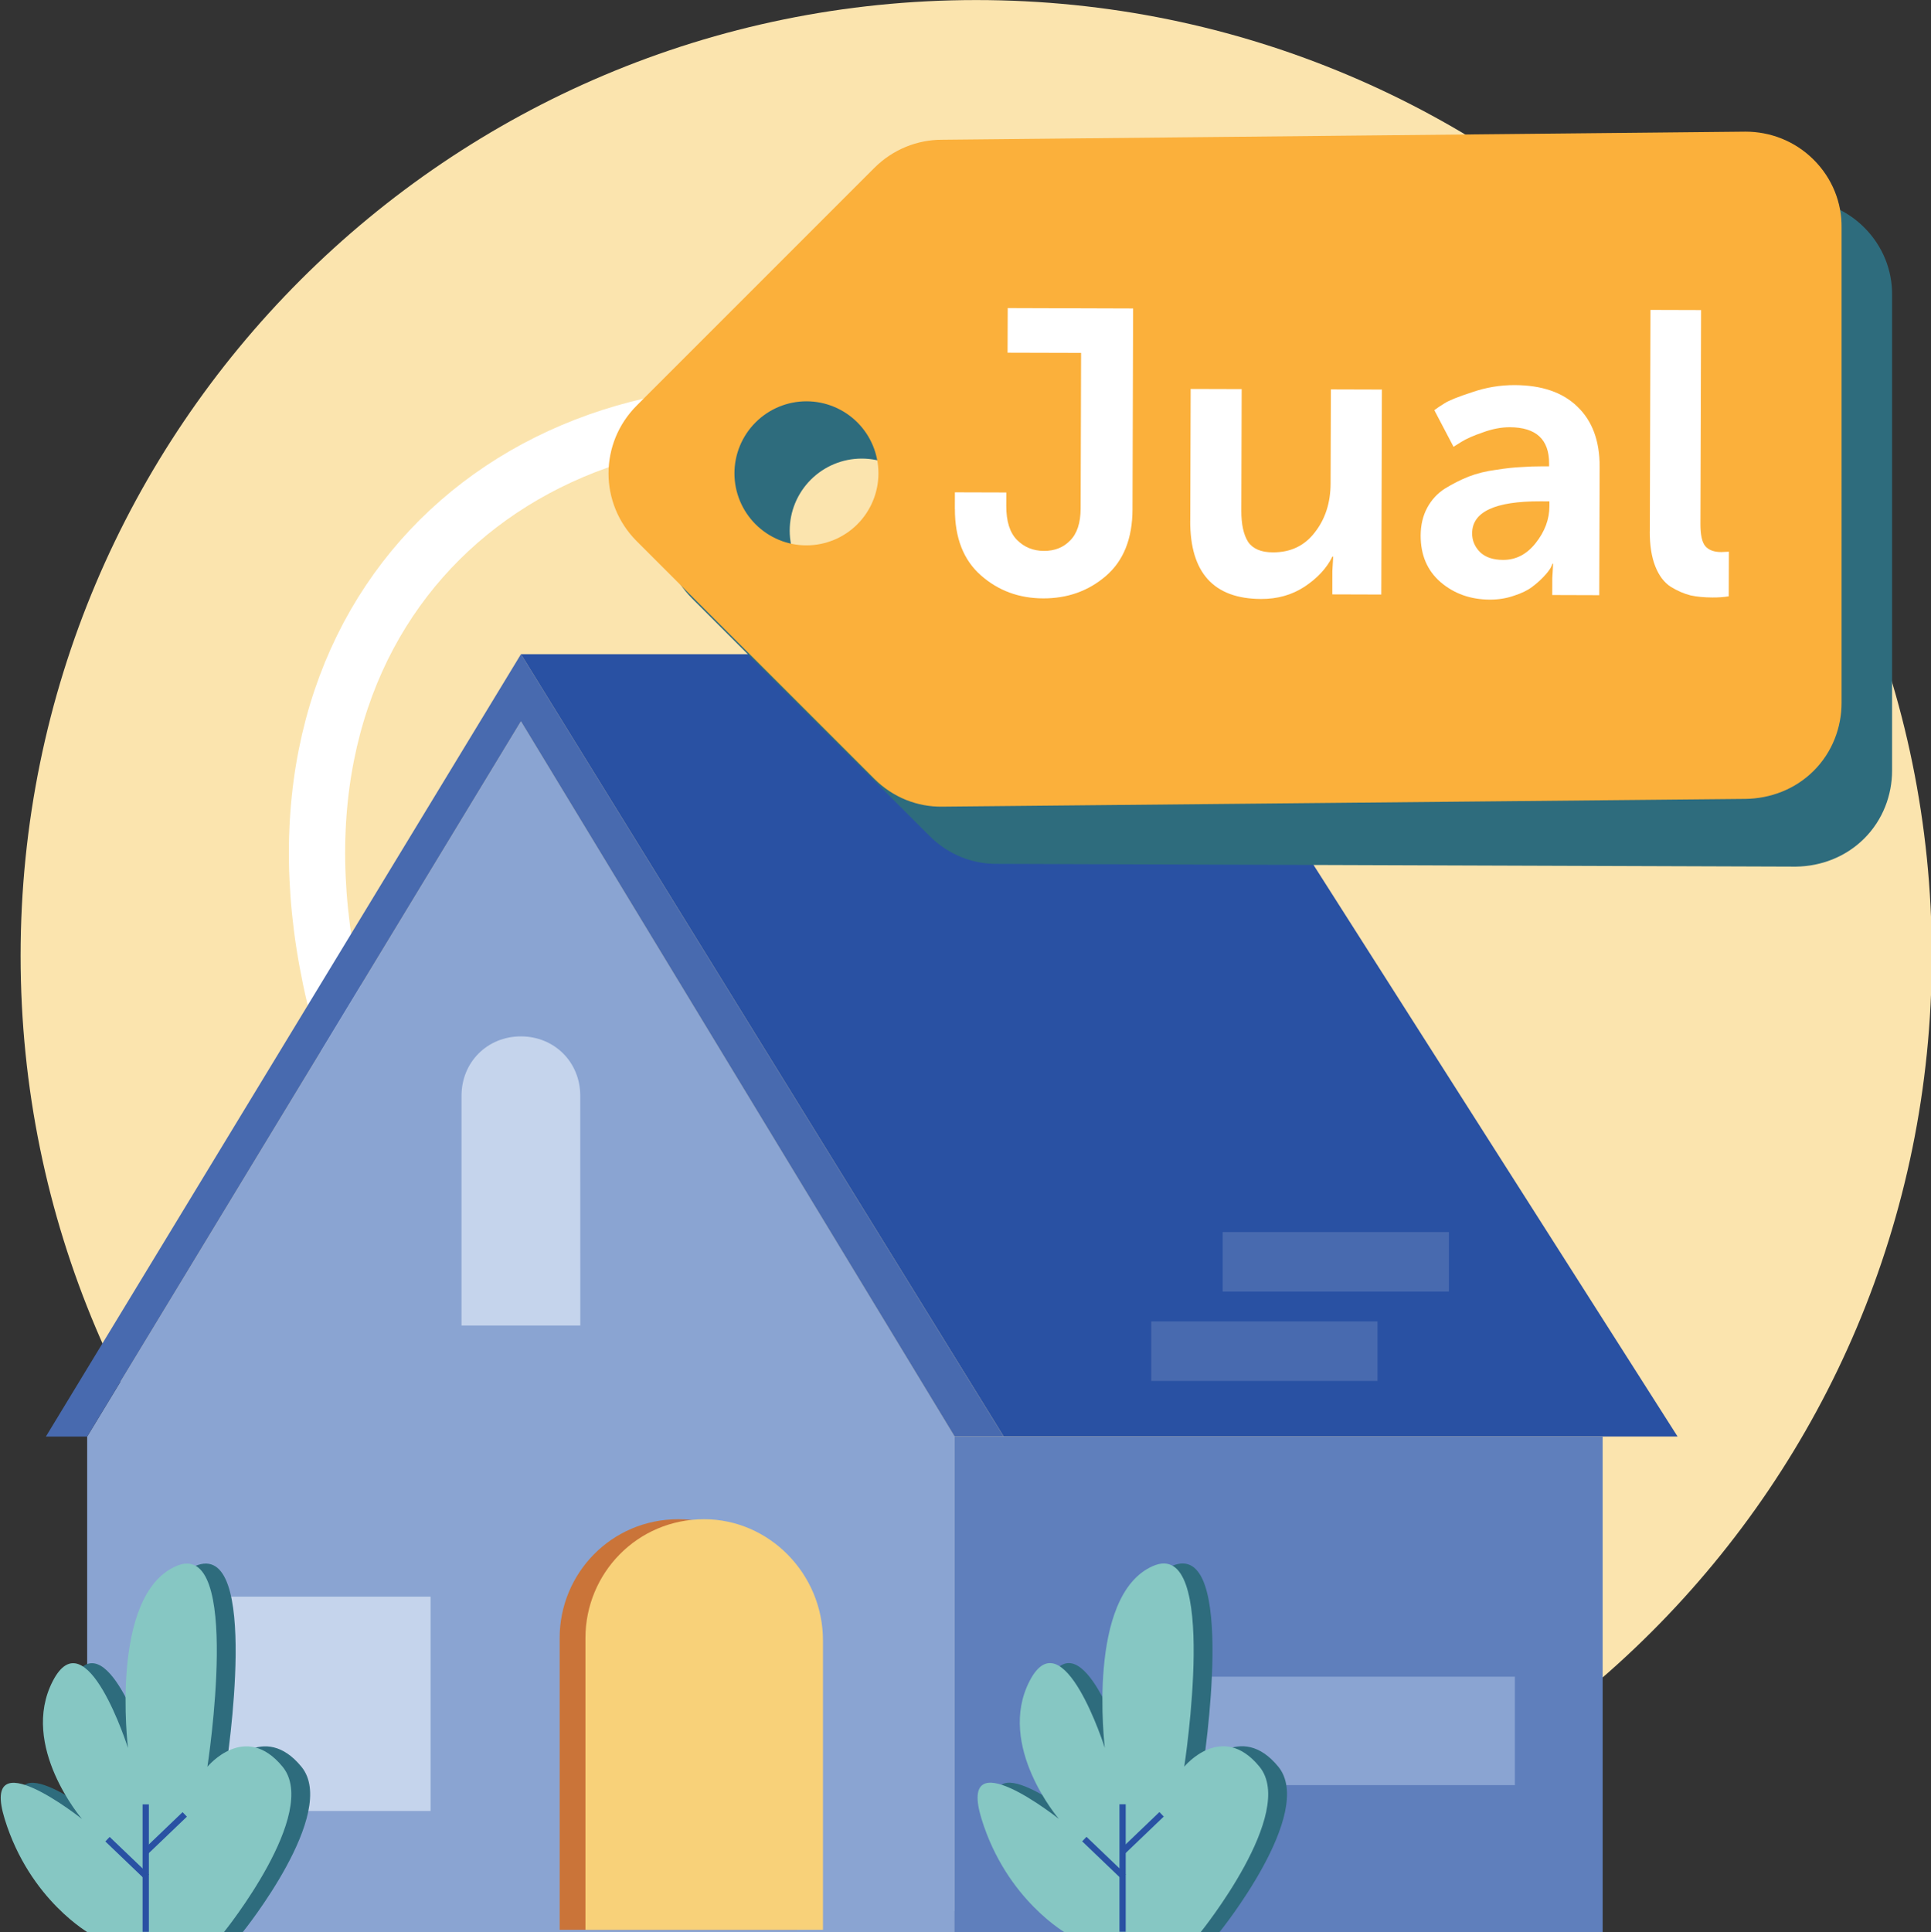 <?xml version="1.0" encoding="UTF-8" standalone="no"?>
<!-- Created with Inkscape (http://www.inkscape.org/) -->

<svg
   width="38.61mm"
   height="38.63mm"
   viewBox="0 0 38.61 38.63"
   version="1.1"
   id="svg1"
   xml:space="preserve"
   xmlns:inkscape="http://www.inkscape.org/namespaces/inkscape"
   xmlns:sodipodi="http://sodipodi.sourceforge.net/DTD/sodipodi-0.dtd"
   xmlns="http://www.w3.org/2000/svg"
   xmlns:svg="http://www.w3.org/2000/svg"><rect x="0" y="0" width="38.61" height="38.63" fill="#333333" stroke="none"/><sodipodi:namedview
     id="namedview1"
     pagecolor="#ffffff"
     bordercolor="#000000"
     borderopacity="0.25"
     inkscape:showpageshadow="2"
     inkscape:pageopacity="0.0"
     inkscape:pagecheckerboard="0"
     inkscape:deskcolor="#d1d1d1"
     inkscape:document-units="mm" /><defs
     id="defs1" /><g
     inkscape:label="Layer 1"
     inkscape:groupmode="layer"
     id="layer1"
     transform="translate(-88.137,-121.969)"><g
       style="fill:none"
       id="g2"
       transform="matrix(1,0,0,1,87.156,120.601)"><path
         d="m 20.5,39.583 c 10.553,0 19.107,-8.555 19.107,-19.107 C 39.607,9.924 31.053,1.369 20.5,1.369 9.947,1.369 1.393,9.924 1.393,20.476 c 0,10.553 8.555,19.107 19.107,19.107 z"
         fill="#c4d4ec"
         id="path1-8"
         style="fill:#fbe4ae;fill-opacity:1" /><path
         d="M 16.32,9.625 C 9.906,9.625 5.282,15.148 8.227,23.125"
         stroke="#ffffff"
         stroke-width="1.125"
         id="path2-6" /><path
         d="M 2.724,30.089 V 40 H 20.069 V 30.089 L 11.397,15.789 Z"
         fill="#8aa4d2"
         id="path3-0" /><path
         d="M 2.724,30.089 H 1.898 L 11.397,14.447 21.05,30.089 H 20.069 L 11.397,15.789 Z"
         fill="#486aaf"
         id="path4-7" /><path
         d="m 11.397,14.447 h 13.164 l 9.963,15.641 H 21.05 Z"
         fill="#2951a3"
         id="path5-7" /><path
         d="M 33.026,30.089 H 20.069 V 40 h 12.957 z"
         fill="#5f7fbc"
         id="path6-9" /><path
         d="m 14.546,31.741 c -1.342,0 -2.375,1.084 -2.375,2.375 v 5.833 h 4.749 v -5.782 c 0,-1.342 -1.084,-2.426 -2.375,-2.426 z"
         fill="#ca7439"
         id="path7-2" /><path
         d="m 15.062,31.741 c -1.342,0 -2.375,1.084 -2.375,2.375 v 5.833 h 4.749 v -5.782 c 0,-1.342 -1.084,-2.426 -2.375,-2.426 z"
         fill="#f8d179"
         id="path8-8" /><path
         d="M 9.59,33.289 H 5.305 v 4.285 h 4.285 z"
         fill="#c5d4ec"
         id="path9-5" /><path
         d="m 12.584,27.869 h -2.375 v -4.594 c 0,-0.671 0.516,-1.187 1.187,-1.187 0.671,0 1.187,0.516 1.187,1.187 z"
         fill="#c5d4ec"
         id="path10-3" /><path
         d="m 31.271,34.889 h -6.195 v 2.168 h 6.195 z"
         fill="#8aa4d2"
         id="path11-6" /><path
         d="m 29.952,26 h -4.524 v 1.19 h 4.524 z"
         fill="#486aaf"
         id="path12-5" /><path
         d="M 28.524,27.786 H 24 v 1.19 h 4.524 z"
         fill="#486aaf"
         id="path13-8" /><path
         d="m 19.229,12.994 c -0.27,0.27 -0.636,0.422 -1.018,0.422 -0.382,0 -0.748,-0.152 -1.018,-0.422 -0.27,-0.27 -0.422,-0.636 -0.422,-1.018 0,-0.382 0.152,-0.748 0.422,-1.018 0.27,-0.27 0.636,-0.422 1.018,-0.422 0.382,0 0.748,0.152 1.018,0.422 0.27,0.27 0.421,0.636 0.421,1.018 0,0.382 -0.152,0.748 -0.421,1.018 z M 36.893,5.354 20.919,5.306 c -0.488,0 -0.977,0.19 -1.35,0.563 l -4.75,4.75 c -0.753,0.753 -0.753,1.961 0,2.714 l 4.75,4.75 c 0.373,0.373 0.862,0.563 1.357,0.556 l 15.967,0.055 c 0.495,-0.007 0.991,-0.19 1.364,-0.563 0.373,-0.373 0.556,-0.869 0.556,-1.357 V 7.274 C 38.82,6.779 38.63,6.29 38.257,5.917 37.877,5.537 37.382,5.354 36.893,5.354 Z"
         fill="#2e6c7d"
         id="path14-6" /><path
         d="m 18.124,11.849 c -0.27,0.27 -0.636,0.422 -1.018,0.422 -0.382,0 -0.748,-0.152 -1.018,-0.422 -0.27,-0.27 -0.422,-0.636 -0.422,-1.018 0,-0.382 0.152,-0.748 0.422,-1.018 0.27,-0.27 0.636,-0.422 1.018,-0.422 0.382,0 0.748,0.152 1.018,0.422 0.27,0.27 0.421,0.636 0.421,1.018 0,0.382 -0.152,0.748 -0.421,1.018 z M 35.883,4 19.813,4.162 c -0.488,0 -0.977,0.19 -1.35,0.563 l -4.75,4.75 c -0.753,0.753 -0.753,1.961 0,2.714 l 4.75,4.75 c 0.373,0.373 0.862,0.563 1.357,0.556 l 16.063,-0.155 c 0.495,-0.007 0.991,-0.19 1.364,-0.563 0.373,-0.373 0.556,-0.869 0.556,-1.357 V 5.92 C 37.81,5.425 37.62,4.936 37.247,4.563 36.867,4.183 36.372,4 35.883,4 Z"
         fill="#86c7c3"
         id="path15-0"
         style="fill:#fbb03b;fill-opacity:1" /><path
         d="m 33.969,11.992 0.013,-4.428 1.012,0.003 -0.013,4.275 c -7e-4,0.214 0.031,0.362 0.095,0.442 0.069,0.081 0.176,0.121 0.321,0.121 l 0.153,-0.007 -0.003,0.892 c -0.102,0.016 -0.209,0.024 -0.322,0.023 -0.166,-5e-4 -0.313,-0.014 -0.442,-0.042 -0.129,-0.033 -0.26,-0.089 -0.393,-0.17 -0.134,-0.086 -0.238,-0.223 -0.312,-0.411 -0.074,-0.188 -0.111,-0.421 -0.11,-0.699 z"
         fill="#ffffff"
         id="path16-0" /><path
         d="m 29.387,12.075 c 6e-4,-0.209 0.044,-0.394 0.13,-0.554 0.086,-0.16 0.204,-0.289 0.355,-0.385 0.156,-0.096 0.314,-0.176 0.475,-0.24 0.166,-0.064 0.348,-0.109 0.547,-0.135 0.204,-0.032 0.372,-0.05 0.506,-0.055 0.134,-0.01 0.273,-0.015 0.418,-0.015 l 0.137,4e-4 2e-4,-0.056 c 0.002,-0.482 -0.26,-0.724 -0.785,-0.726 -0.171,-5.2e-4 -0.351,0.034 -0.539,0.103 -0.188,0.064 -0.333,0.128 -0.434,0.192 l -0.153,0.096 -0.384,-0.732 C 29.708,9.531 29.775,9.486 29.861,9.433 29.952,9.374 30.137,9.3 30.416,9.209 c 0.279,-0.096 0.563,-0.143 0.852,-0.142 0.541,0.002 0.959,0.145 1.252,0.43 0.299,0.285 0.448,0.687 0.446,1.207 l -0.008,2.563 -0.94,-0.003 0.001,-0.338 0.017,-0.289 -0.016,-10e-5 c 0.005,10e-5 -0.005,0.027 -0.032,0.08 -0.027,0.048 -0.073,0.107 -0.137,0.176 -0.065,0.069 -0.142,0.139 -0.234,0.208 -0.091,0.069 -0.212,0.128 -0.362,0.176 -0.15,0.053 -0.311,0.079 -0.482,0.079 -0.386,-0.001 -0.715,-0.117 -0.987,-0.349 -0.267,-0.231 -0.4,-0.542 -0.399,-0.933 z m 1.029,-0.045 c -5e-4,0.145 0.053,0.271 0.16,0.378 0.107,0.102 0.259,0.153 0.458,0.154 0.257,8e-4 0.474,-0.111 0.652,-0.336 0.183,-0.23 0.275,-0.476 0.275,-0.738 l 3e-4,-0.097 -0.177,-5e-4 c -0.911,-0.003 -1.367,0.21 -1.368,0.639 z"
         fill="#ffffff"
         id="path17-8" /><path
         d="m 24.78,11.78 0.008,-2.636 1.02,0.003 -0.007,2.427 c -9e-4,0.273 0.044,0.482 0.135,0.627 0.096,0.14 0.262,0.21 0.497,0.21 0.354,0.001 0.633,-0.132 0.837,-0.399 0.21,-0.267 0.315,-0.594 0.316,-0.979 l 0.006,-1.88 1.02,0.003 -0.012,4.098 -0.98,-0.003 0.001,-0.466 0.017,-0.289 -0.016,-10e-5 c -0.113,0.23 -0.299,0.43 -0.556,0.601 -0.252,0.165 -0.542,0.247 -0.869,0.246 -0.948,-0.003 -1.421,-0.524 -1.418,-1.563 z"
         fill="#ffffff"
         id="path18-6" /><path
         d="m 20.073,11.54 0.001,-0.329 1.028,0.003 -8e-4,0.265 c -9e-4,0.311 0.071,0.539 0.215,0.684 0.144,0.145 0.323,0.218 0.538,0.219 0.214,7e-4 0.389,-0.068 0.523,-0.207 0.14,-0.139 0.21,-0.353 0.211,-0.642 l 0.009,-3.11 -1.47,-0.004 0.003,-0.892 2.507,0.008 -0.012,4.018 c -0.002,0.584 -0.18,1.028 -0.534,1.332 -0.349,0.299 -0.767,0.448 -1.255,0.446 -0.482,-0.002 -0.897,-0.155 -1.244,-0.462 -0.347,-0.306 -0.52,-0.749 -0.518,-1.327 z"
         fill="#ffffff"
         id="path19-8" /><g
         id="g32-3"
         style="fill:none"
         transform="matrix(0.773,0,0,0.773,-2.876,9.111)"><path
           d="m 36.541,39.946 c 0,0 2.486,-3.081 1.514,-4.27 -0.973,-1.189 -1.946,0 -1.946,0 0,0 0.919,-5.946 -0.811,-5.189 -1.73,0.757 -1.243,4.703 -1.243,4.703 0,0 -1.081,-3.405 -1.946,-1.73 -0.811,1.622 0.757,3.567 0.757,3.567 0,0 -2.649,-2.108 -2,0 0.649,2.108 2.216,2.973 2.216,2.973 h 3.459 z"
           fill="#2e6c7d"
           id="path21-4" /><path
           d="m 34.595,36.648 h -0.162 v 3.297 h 0.162 z"
           fill="#2e6c7d"
           id="path22-4" /><path
           d="m 35.473,36.864 -1.015,0.972 0.112,0.117 1.015,-0.972 z"
           fill="#2e6c7d"
           id="path23-9" /><path
           d="m 33.587,37.506 -0.112,0.117 1.015,0.972 0.112,-0.117 z"
           fill="#2e6c7d"
           id="path24-5" /><path
           d="m 36.054,39.946 c 0,0 2.486,-3.081 1.514,-4.27 -0.973,-1.189 -1.946,0 -1.946,0 0,0 0.919,-5.946 -0.811,-5.189 -1.73,0.757 -1.243,4.703 -1.243,4.703 0,0 -1.081,-3.405 -1.946,-1.73 -0.865,1.676 0.757,3.567 0.757,3.567 0,0 -2.649,-2.108 -2,0 0.649,2.108 2.216,2.973 2.216,2.973 h 3.459 z"
           fill="#86c7c3"
           id="path26-1" /><path
           d="m 34.108,36.648 h -0.162 v 3.297 h 0.162 z"
           fill="#2951a3"
           id="path27-3" /><path
           d="m 34.98,36.849 -1.015,0.972 0.112,0.117 1.015,-0.972 z"
           fill="#2951a3"
           id="path28-8" /><path
           d="m 33.094,37.49 -0.112,0.117 1.015,0.972 0.112,-0.117 z"
           fill="#2951a3"
           id="path29-9" /></g><g
         id="g39"
         style="fill:none"
         transform="matrix(0.773,0,0,0.773,-22.408,9.113)"><path
           d="m 36.541,39.946 c 0,0 2.486,-3.081 1.514,-4.27 -0.973,-1.189 -1.946,0 -1.946,0 0,0 0.919,-5.946 -0.811,-5.189 -1.73,0.757 -1.243,4.703 -1.243,4.703 0,0 -1.081,-3.405 -1.946,-1.73 -0.811,1.622 0.757,3.567 0.757,3.567 0,0 -2.649,-2.108 -2,0 0.649,2.108 2.216,2.973 2.216,2.973 h 3.459 z"
           fill="#2e6c7d"
           id="path32" /><path
           d="m 34.595,36.648 h -0.162 v 3.297 h 0.162 z"
           fill="#2e6c7d"
           id="path33" /><path
           d="m 35.473,36.864 -1.015,0.972 0.112,0.117 1.015,-0.972 z"
           fill="#2e6c7d"
           id="path34" /><path
           d="m 33.587,37.506 -0.112,0.117 1.015,0.972 0.112,-0.117 z"
           fill="#2e6c7d"
           id="path35" /><path
           d="m 36.054,39.946 c 0,0 2.486,-3.081 1.514,-4.27 -0.973,-1.189 -1.946,0 -1.946,0 0,0 0.919,-5.946 -0.811,-5.189 -1.73,0.757 -1.243,4.703 -1.243,4.703 0,0 -1.081,-3.405 -1.946,-1.73 -0.865,1.676 0.757,3.567 0.757,3.567 0,0 -2.649,-2.108 -2,0 0.649,2.108 2.216,2.973 2.216,2.973 h 3.459 z"
           fill="#86c7c3"
           id="path36" /><path
           d="m 34.108,36.648 h -0.162 v 3.297 h 0.162 z"
           fill="#2951a3"
           id="path37" /><path
           d="m 34.98,36.849 -1.015,0.972 0.112,0.117 1.015,-0.972 z"
           fill="#2951a3"
           id="path38" /><path
           d="m 33.094,37.49 -0.112,0.117 1.015,0.972 0.112,-0.117 z"
           fill="#2951a3"
           id="path39" /></g></g></g></svg>
